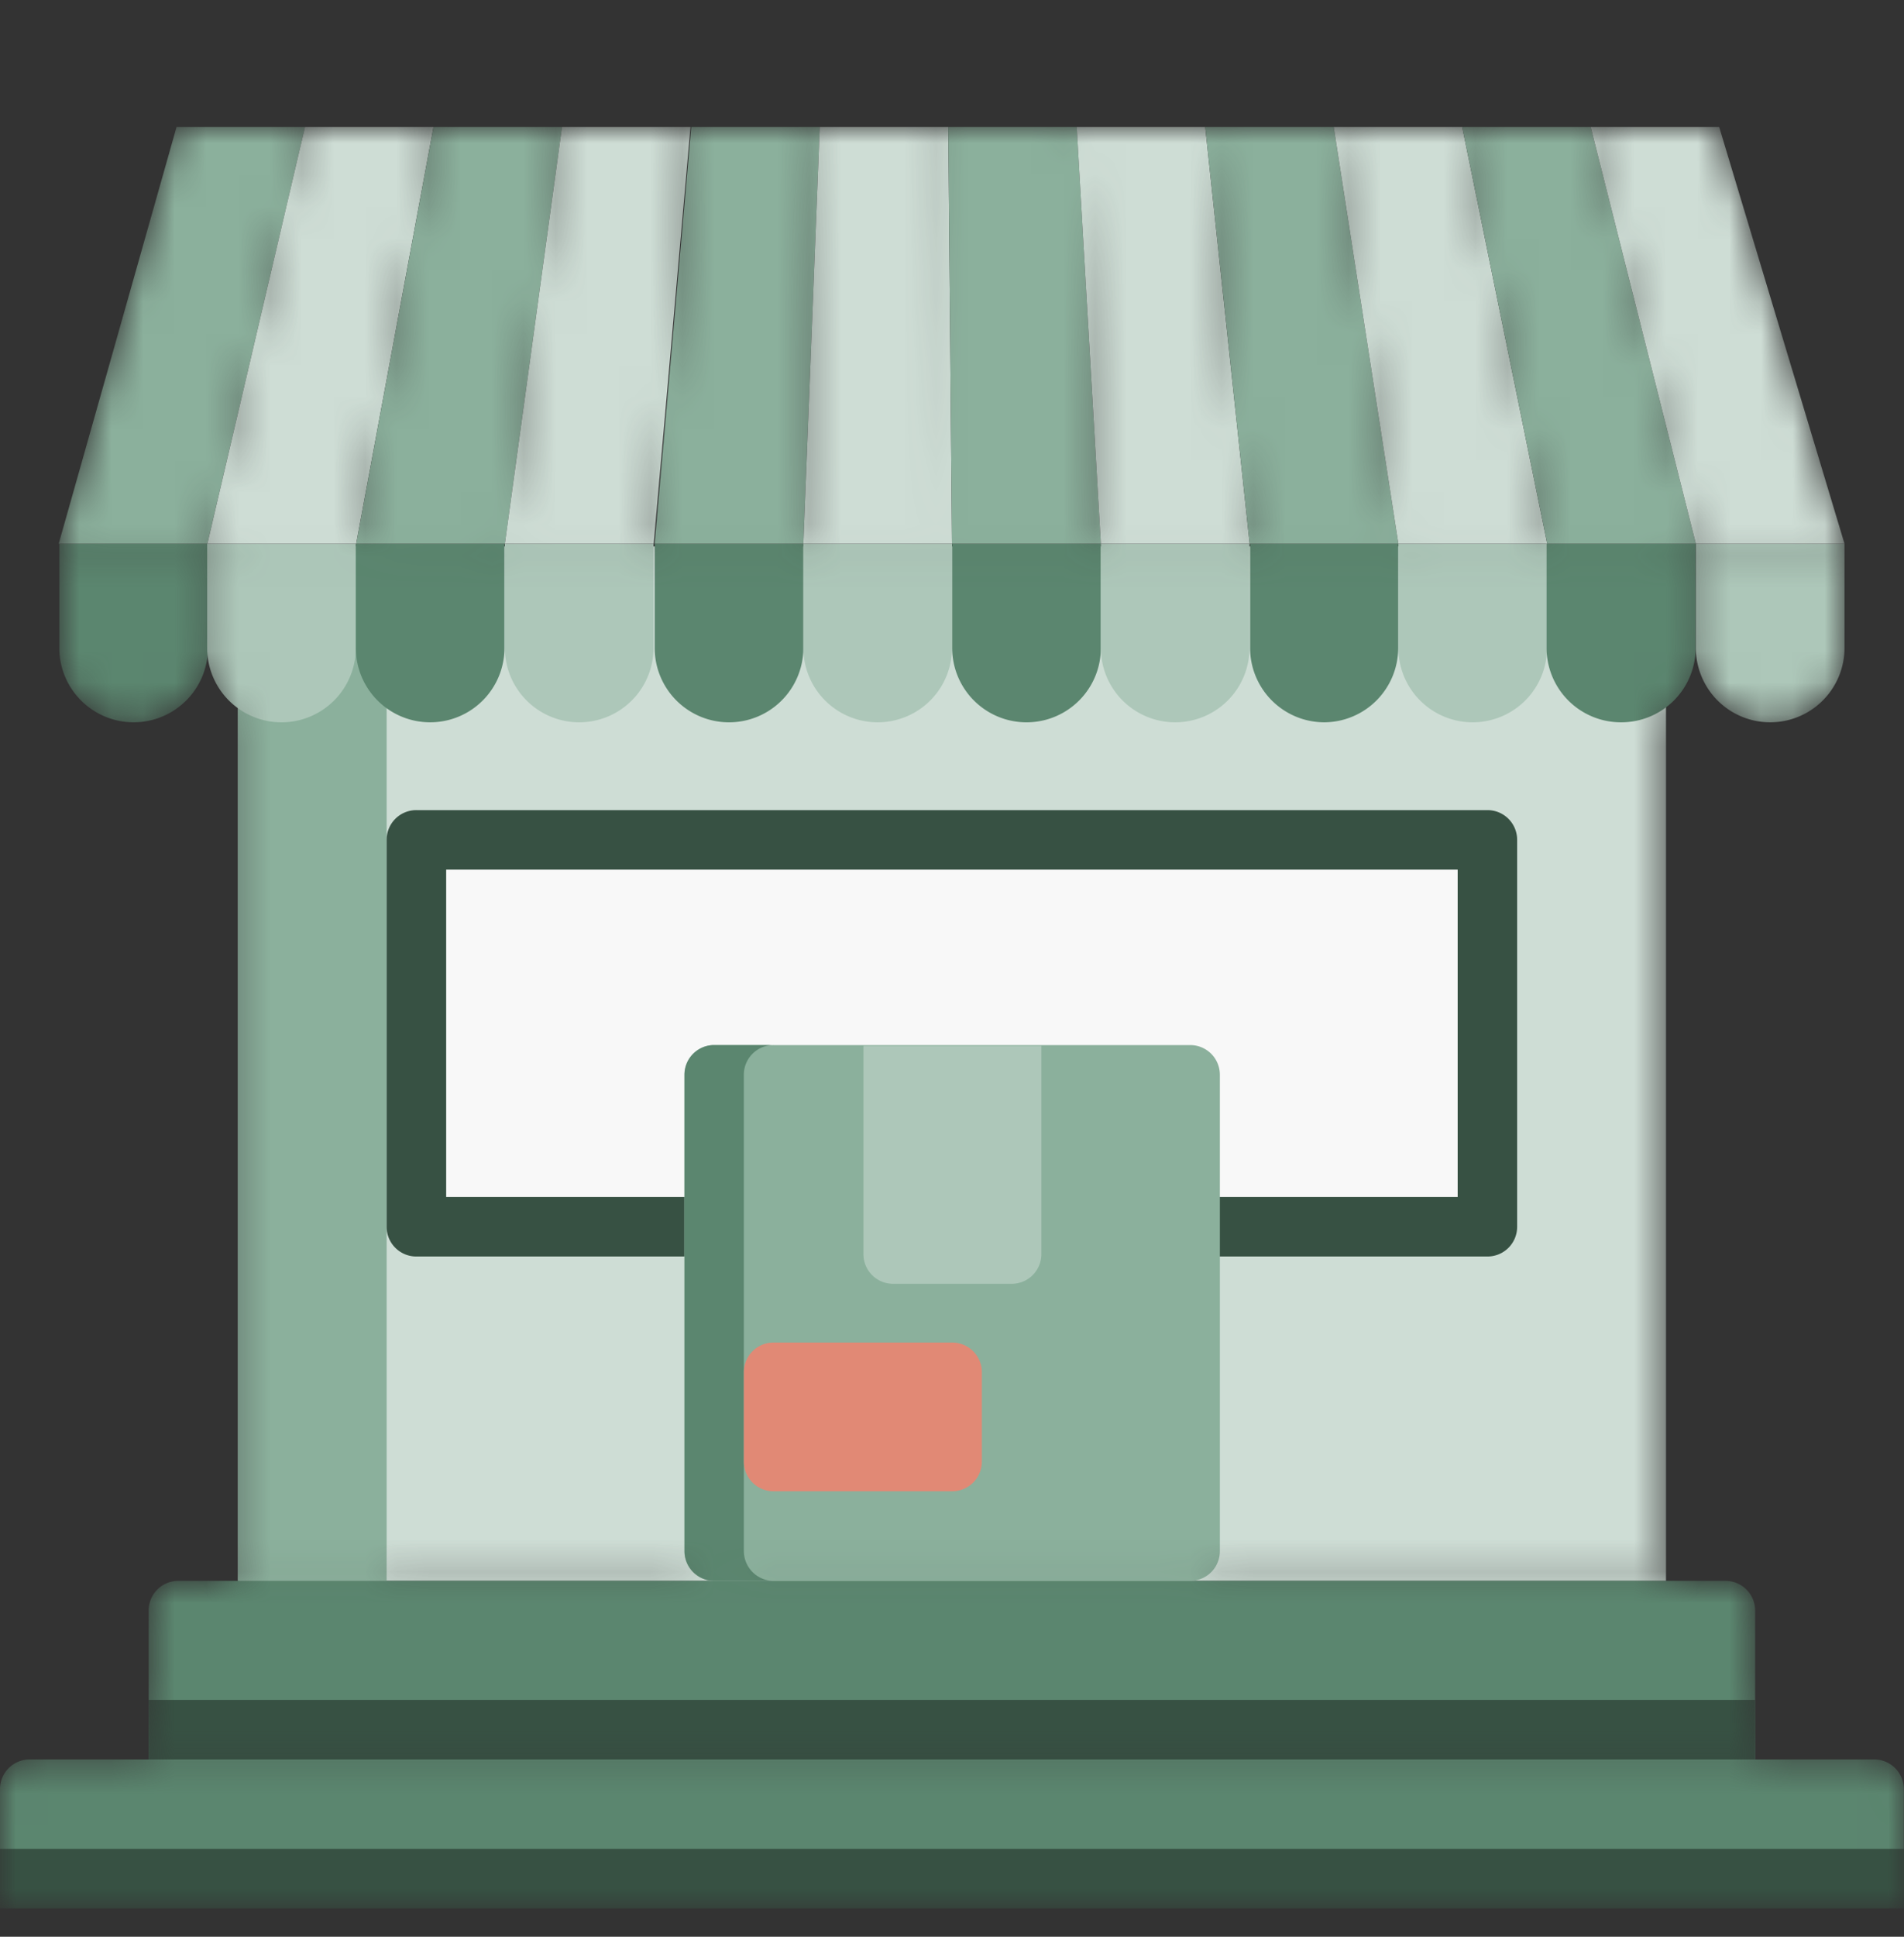 <svg width="60" height="61" viewBox="0 0 60 61" fill="none" xmlns="http://www.w3.org/2000/svg">
    <rect x="0" y="0" width="60" height="61" fill="#333333" stroke="none"/>
    <mask id="0qmbso9nla" style="mask-type:alpha" maskUnits="userSpaceOnUse" x="0" y="4" width="60" height="57">
        <path d="M52.5 17.212h-45v32.58h45v-32.58z" fill="#CEDDD5"/>
        <path d="M12.184 17.212H7.5v32.58h4.684v-32.58z" fill="#8BB09C"/>
        <path d="M46.875 25.516H13.119a.934.934 0 0 0-.935.935v12.19c0 .516.419.934.935.934h33.756a.934.934 0 0 0 .934-.934v-12.19a.934.934 0 0 0-.934-.935z" fill="#375143"/>
        <path d="M45.934 27.391H14.06v10.31h31.875V27.39z" fill="#F8F8F8"/>
        <path d="M5.606 49.791h48.769a.935.935 0 0 1 .934.934v4.685H4.684v-4.69a.935.935 0 0 1 .922-.929z" fill="#5B866F"/>
        <path d="M55.31 53.541H4.683v1.875H55.31v-1.875z" fill="#375143"/>
        <path d="M.934 55.416H59.06a.934.934 0 0 1 .935.934v3.738H0v-3.763a.934.934 0 0 1 .934-.909z" fill="#5B866F"/>
        <path d="M60 58.232H0v1.875h60v-1.875z" fill="#375143"/>
        <path d="M37.506 32.916H22.5a.934.934 0 0 0-.934.934v15.007c0 .516.418.934.934.934h15.006a.934.934 0 0 0 .935-.934V33.85a.934.934 0 0 0-.935-.934z" fill="#8BB09C"/>
        <path d="M23.44 48.85v-15a.934.934 0 0 1 .935-.934h-1.869a.935.935 0 0 0-.934.934v15a.94.94 0 0 0 .934.941h1.869a.94.94 0 0 1-.934-.94z" fill="#5B866F"/>
        <path d="M30.006 42.285h-5.63a.934.934 0 0 0-.935.934v2.816c0 .516.418.934.934.934h5.631a.934.934 0 0 0 .935-.934v-2.816a.934.934 0 0 0-.935-.934z" fill="#E18975"/>
        <path d="M32.816 32.94v6.56a.934.934 0 0 1-.935.935h-3.737a.934.934 0 0 1-.935-.935v-6.56h5.607z" fill="#ADC7B9"/>
        <path d="M1.869 17.125h4.684v3.283a2.342 2.342 0 1 1-4.684 0v-3.283z" fill="#5B866F"/>
        <path d="M6.535 17.125h4.678v3.283a2.342 2.342 0 0 1-4.685 0v-3.283h.007z" fill="#ADC7B9"/>
        <path d="M11.213 17.125h4.684v3.283a2.342 2.342 0 1 1-4.684 0v-3.283z" fill="#5B866F"/>
        <path d="M15.91 17.125h4.684v3.283a2.342 2.342 0 0 1-4.684 0v-3.283z" fill="#ADC7B9"/>
        <path d="M20.631 17.125h4.685v3.283a2.342 2.342 0 1 1-4.685 0v-3.283z" fill="#5B866F"/>
        <path d="M25.316 17.125H30v3.283a2.342 2.342 0 0 1-4.684 0v-3.283z" fill="#ADC7B9"/>
        <path d="M30.006 17.125h4.685v3.283a2.342 2.342 0 1 1-4.685 0v-3.283z" fill="#5B866F"/>
        <path d="M34.69 17.125h4.685v3.283a2.342 2.342 0 0 1-4.684 0v-3.283z" fill="#ADC7B9"/>
        <path d="M39.375 17.125h4.685v3.283a2.341 2.341 0 0 1-2.324 2.342 2.342 2.342 0 0 1-2.342-2.342v-3.283h-.019z" fill="#5B866F"/>
        <path d="M44.066 17.125h4.684v3.283a2.342 2.342 0 0 1-4.684 0v-3.283z" fill="#ADC7B9"/>
        <path d="M48.75 17.125h4.684v3.283a2.342 2.342 0 0 1-2.354 2.342 2.342 2.342 0 0 1-2.343-2.342v-3.283h.013z" fill="#5B866F"/>
        <path d="M53.44 17.125h4.685v3.283a2.342 2.342 0 0 1-4.684 0v-3.283z" fill="#ADC7B9"/>
        <path d="M6.534 17.125H1.85L5.563 4h4.049L6.534 17.125z" fill="#8BB09C"/>
        <path d="M11.225 17.125h-4.69L9.611 4h4.049l-2.436 13.125z" fill="#CEDDD5"/>
        <path d="M15.91 17.125h-4.685L13.661 4h4.049l-1.8 13.125z" fill="#8BB09C"/>
        <path d="M20.6 17.125h-4.69L17.71 4h4.049L20.6 17.125z" fill="#CEDDD5"/>
        <path d="M25.316 17.125H20.63L21.784 4h4.049l-.517 13.125z" fill="#8BB09C"/>
        <path d="M30 17.125h-4.684L25.833 4h4.049L30 17.125z" fill="#CEDDD5"/>
        <path d="M34.69 17.125H30L29.882 4h4.049l.76 13.125z" fill="#8BB09C"/>
        <path d="M39.381 17.125h-4.69L33.93 4h4.049l1.401 13.125z" fill="#CEDDD5"/>
        <path d="M44.066 17.125H39.38L37.98 4h4.049l2.037 13.125z" fill="#8BB09C"/>
        <path d="M48.756 17.125h-4.69L42.029 4h4.049l2.678 13.125z" fill="#CEDDD5"/>
        <path d="M53.44 17.125h-4.684L46.078 4h4.049l3.314 13.125z" fill="#8BB09C"/>
        <path d="M58.125 17.125h-4.684L50.127 4h4.049l3.949 13.125z" fill="#CEDDD5"/>
    </mask>
    <g mask="url(#0qmbso9nla)">
        <path d="M52.5 17.212h-45v32.58h45v-32.58z" fill="#CEDDD5"/>
        <path d="M12.184 17.212H7.5v32.58h4.684v-32.58z" fill="#8BB09C"/>
        <path d="M46.875 25.516H13.119a.934.934 0 0 0-.935.935v12.19c0 .516.419.934.935.934h33.756a.934.934 0 0 0 .934-.934v-12.19a.934.934 0 0 0-.934-.935z" fill="#375143"/>
        <path d="M45.934 27.391H14.06v10.31h31.875V27.39z" fill="#F8F8F8"/>
        <path d="M5.606 49.791h48.769a.935.935 0 0 1 .934.934v4.685H4.684v-4.69a.935.935 0 0 1 .922-.929z" fill="#5B866F"/>
        <path d="M55.31 53.541H4.683v1.875H55.31v-1.875z" fill="#375143"/>
        <path d="M.934 55.416H59.06a.934.934 0 0 1 .935.934v3.738H0v-3.763a.934.934 0 0 1 .934-.909z" fill="#5B866F"/>
        <path d="M60 58.232H0v1.875h60v-1.875z" fill="#375143"/>
        <path d="M37.506 32.916H22.5a.934.934 0 0 0-.934.934v15.007c0 .516.418.934.934.934h15.006a.934.934 0 0 0 .935-.934V33.85a.934.934 0 0 0-.935-.934z" fill="#8BB09C"/>
        <path d="M23.44 48.85v-15a.934.934 0 0 1 .935-.934h-1.869a.935.935 0 0 0-.934.934v15a.94.94 0 0 0 .934.941h1.869a.94.94 0 0 1-.934-.94z" fill="#5B866F"/>
        <path d="M30.006 42.285h-5.63a.934.934 0 0 0-.935.934v2.816c0 .516.418.934.934.934h5.631a.934.934 0 0 0 .935-.934v-2.816a.934.934 0 0 0-.935-.934z" fill="#E18975"/>
        <path d="M32.816 32.94v6.56a.934.934 0 0 1-.935.935h-3.737a.934.934 0 0 1-.935-.935v-6.56h5.607z" fill="#ADC7B9"/>
        <path d="M1.869 17.125h4.684v3.283a2.342 2.342 0 1 1-4.684 0v-3.283z" fill="#5B866F"/>
        <path d="M6.535 17.125h4.678v3.283a2.342 2.342 0 0 1-4.685 0v-3.283h.007z" fill="#ADC7B9"/>
        <path d="M11.213 17.125h4.684v3.283a2.342 2.342 0 1 1-4.684 0v-3.283z" fill="#5B866F"/>
        <path d="M15.91 17.125h4.684v3.283a2.342 2.342 0 0 1-4.684 0v-3.283z" fill="#ADC7B9"/>
        <path d="M20.631 17.125h4.685v3.283a2.342 2.342 0 1 1-4.685 0v-3.283z" fill="#5B866F"/>
        <path d="M25.316 17.125H30v3.283a2.342 2.342 0 0 1-4.684 0v-3.283z" fill="#ADC7B9"/>
        <path d="M30.006 17.125h4.685v3.283a2.342 2.342 0 1 1-4.685 0v-3.283z" fill="#5B866F"/>
        <path d="M34.69 17.125h4.685v3.283a2.342 2.342 0 0 1-4.684 0v-3.283z" fill="#ADC7B9"/>
        <path d="M39.375 17.125h4.685v3.283a2.341 2.341 0 0 1-2.324 2.342 2.342 2.342 0 0 1-2.342-2.342v-3.283h-.019z" fill="#5B866F"/>
        <path d="M44.066 17.125h4.684v3.283a2.342 2.342 0 0 1-4.684 0v-3.283z" fill="#ADC7B9"/>
        <path d="M48.75 17.125h4.684v3.283a2.342 2.342 0 0 1-2.354 2.342 2.342 2.342 0 0 1-2.343-2.342v-3.283h.013z" fill="#5B866F"/>
        <path d="M53.44 17.125h4.685v3.283a2.342 2.342 0 0 1-4.684 0v-3.283z" fill="#ADC7B9"/>
        <path d="M6.534 17.125H1.85L5.563 4h4.049L6.534 17.125z" fill="#8BB09C"/>
        <path d="M11.225 17.125h-4.69L9.611 4h4.049l-2.436 13.125z" fill="#CEDDD5"/>
        <path d="M15.91 17.125h-4.685L13.661 4h4.049l-1.8 13.125z" fill="#8BB09C"/>
        <path d="M20.6 17.125h-4.69L17.71 4h4.049L20.6 17.125z" fill="#CEDDD5"/>
        <path d="M25.316 17.125H20.63L21.784 4h4.049l-.517 13.125z" fill="#8BB09C"/>
        <path d="M30 17.125h-4.684L25.833 4h4.049L30 17.125z" fill="#CEDDD5"/>
        <path d="M34.69 17.125H30L29.882 4h4.049l.76 13.125z" fill="#8BB09C"/>
        <path d="M39.381 17.125h-4.69L33.93 4h4.049l1.401 13.125z" fill="#CEDDD5"/>
        <path d="M44.066 17.125H39.38L37.98 4h4.049l2.037 13.125z" fill="#8BB09C"/>
        <path d="M48.756 17.125h-4.69L42.029 4h4.049l2.678 13.125z" fill="#CEDDD5"/>
        <path d="M53.44 17.125h-4.684L46.078 4h4.049l3.314 13.125z" fill="#8BB09C"/>
        <path d="M58.125 17.125h-4.684L50.127 4h4.049l3.949 13.125z" fill="#CEDDD5"/>
    </g>
</svg>
